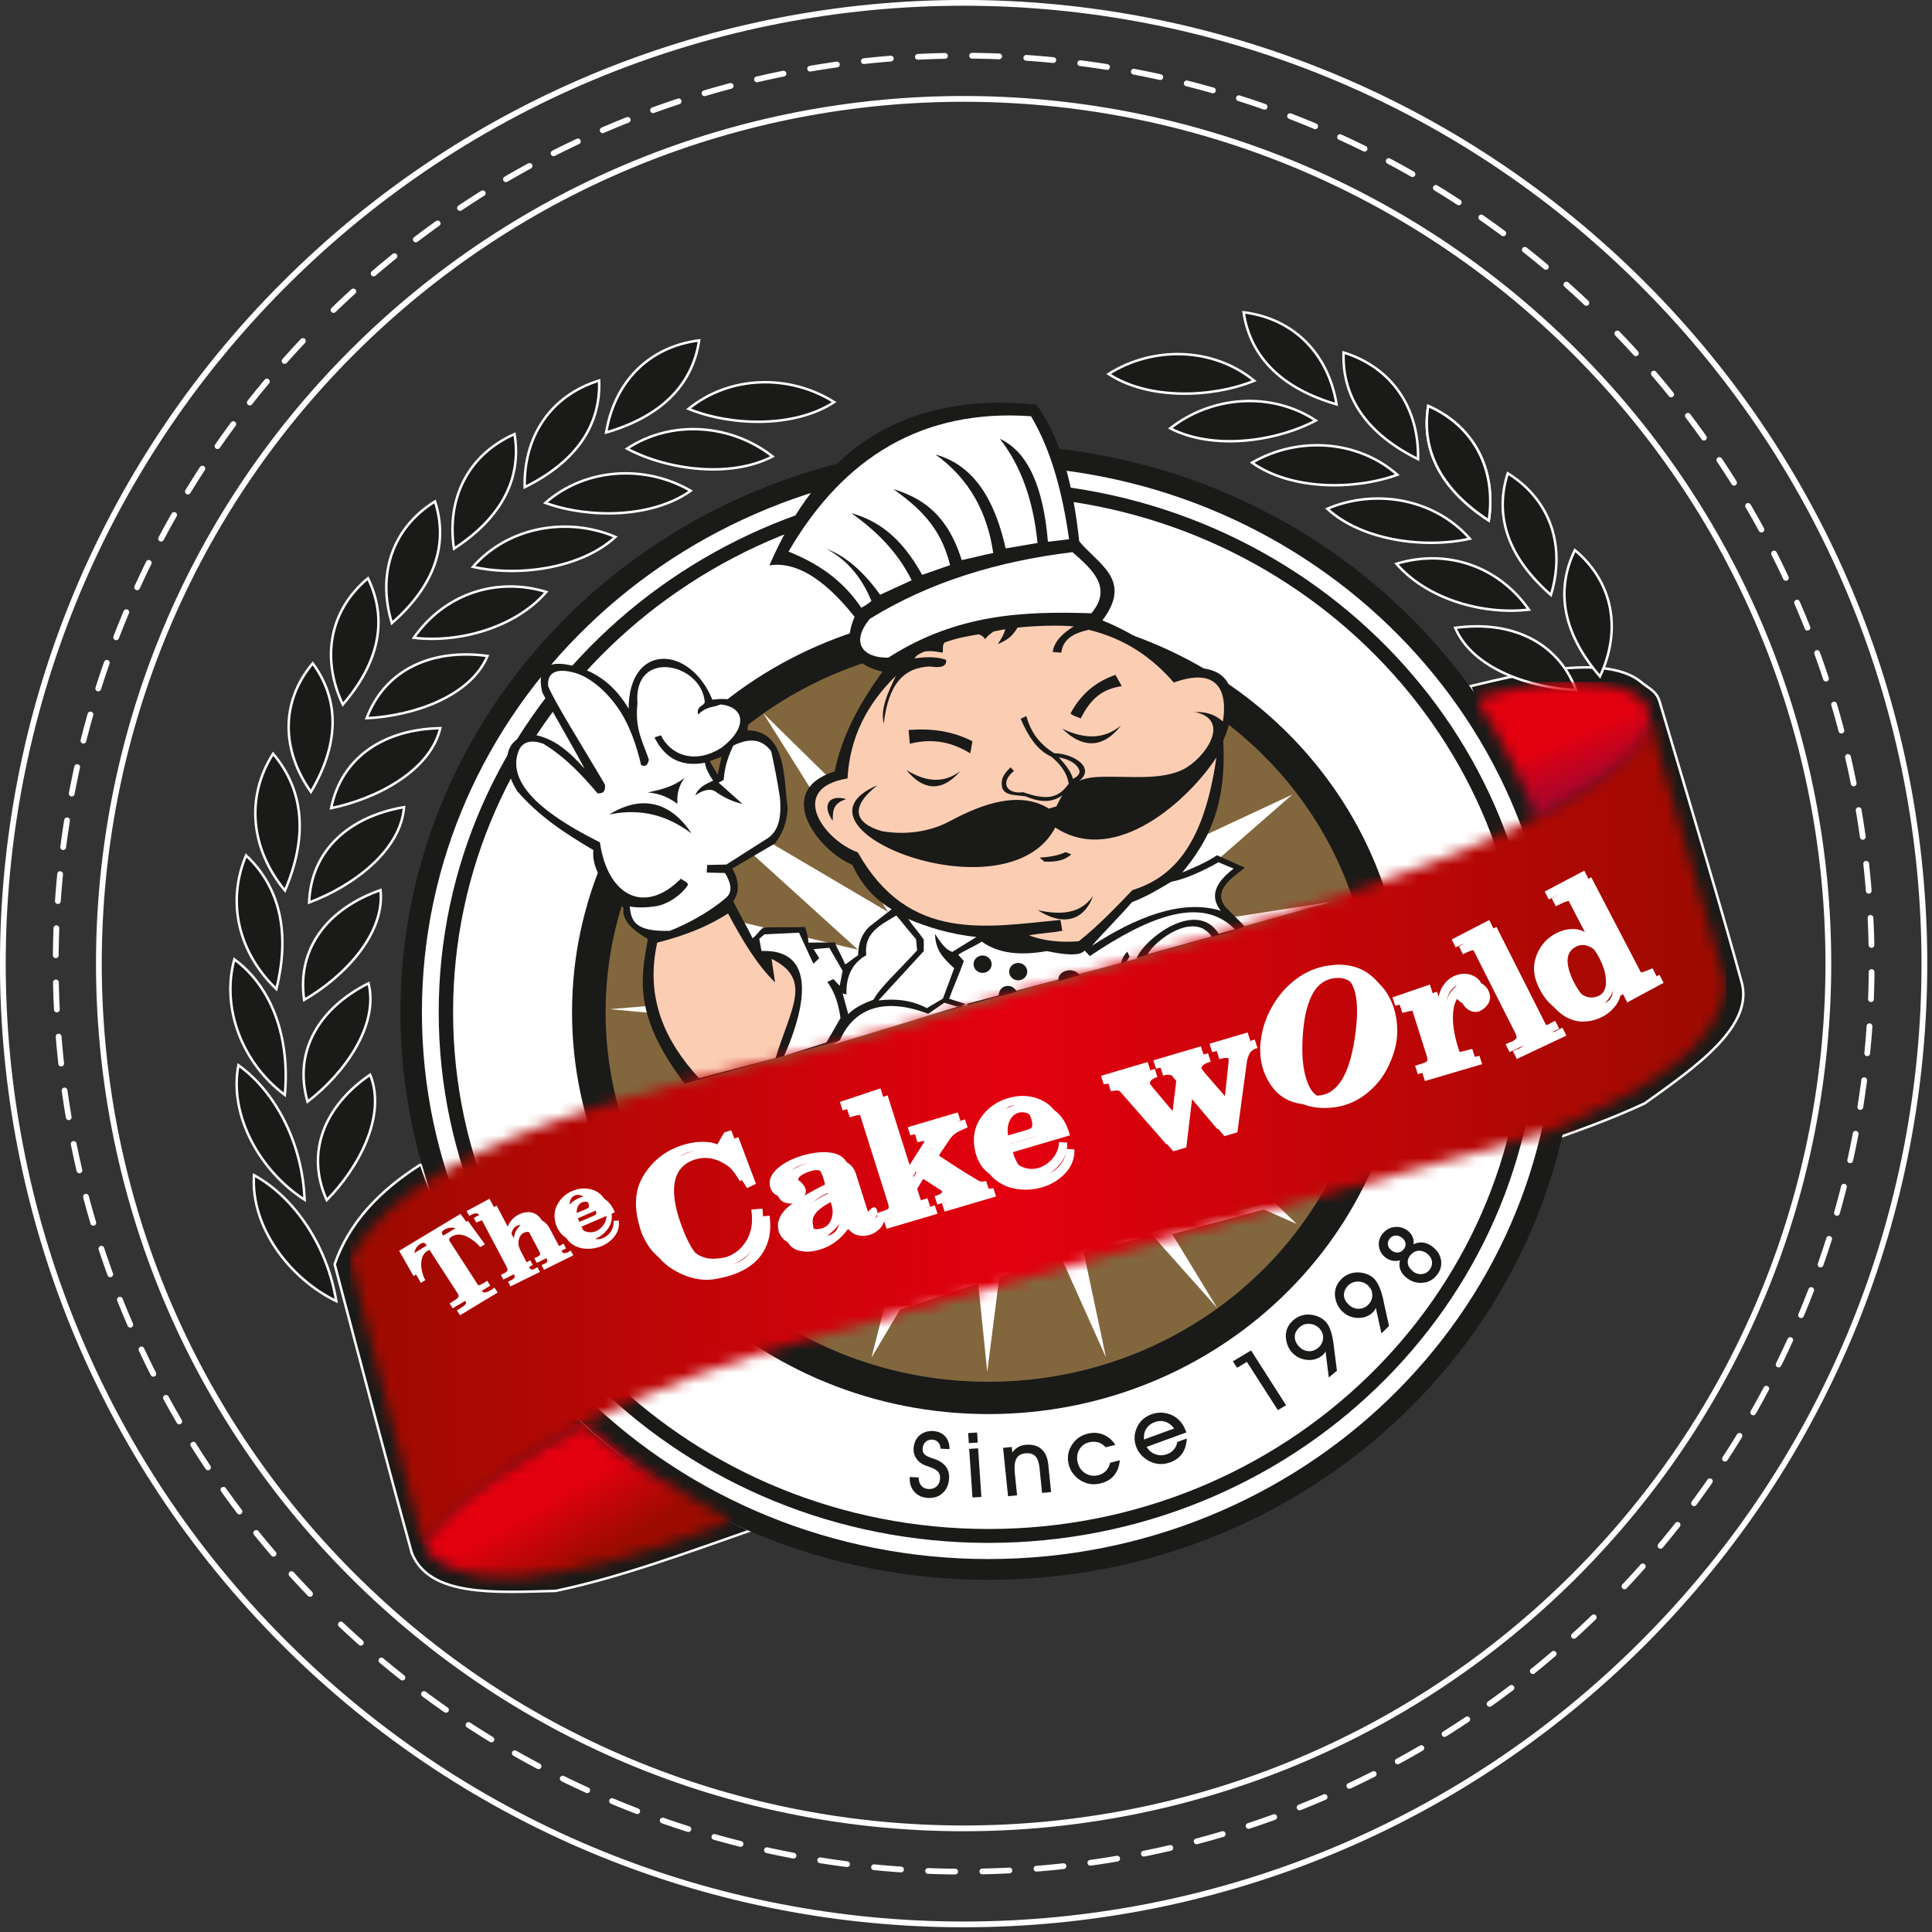 <svg width="171" height="171" viewBox="0 0 171 171" fill="none" xmlns="http://www.w3.org/2000/svg">
<rect x="0" y="0" width="171" height="171" fill="#333333" stroke="none"/>
<g clip-path="url(#clip0_66_443)">
<path d="M145.419 145.42C178.629 112.21 178.629 58.37 145.419 25.16C112.209 -8.05 58.37 -8.05 25.16 25.16C-8.051 58.37 -8.051 112.21 25.16 145.42C58.37 178.63 112.209 178.63 145.419 145.42Z" stroke="white" stroke-width="0.51"/>
<path d="M143.781 140.41C173.221 109.2 172.951 60.19 142.961 29.32" stroke="white" stroke-width="0.51" stroke-linecap="round" stroke-linejoin="round" stroke-dasharray="2.4 2.4"/>
<path d="M140.41 26.81C109.2 -2.64 60.19 -2.36 29.32 27.63" stroke="white" stroke-width="0.51" stroke-linecap="round" stroke-linejoin="round" stroke-dasharray="2.4 2.4"/>
<path d="M26.81 30.18C-2.63 61.39 -2.36 110.4 27.63 141.27" stroke="white" stroke-width="0.51" stroke-linecap="round" stroke-linejoin="round" stroke-dasharray="2.4 2.4"/>
<path d="M30.17 143.78C61.38 173.22 110.39 172.95 141.26 142.96" stroke="white" stroke-width="0.51" stroke-linecap="round" stroke-linejoin="round" stroke-dasharray="2.4 2.4"/>
<path fill-rule="evenodd" clip-rule="evenodd" d="M37.261 103.05C33.571 105.38 30.871 108.25 29.621 111.9C32.231 121.81 34.651 130.97 36.451 137.47C38.031 141.34 43.731 140.95 49.181 140.81C54.951 139.6 60.681 137.46 66.451 135.45C50.611 128.33 41.921 117.11 37.261 103.04" fill="#1A1A18"/>
<path d="M37.261 103.05C33.571 105.38 30.871 108.25 29.621 111.9C32.231 121.81 34.651 130.97 36.451 137.47C38.031 141.34 43.731 140.95 49.181 140.81C54.951 139.6 60.681 137.46 66.451 135.45C50.611 128.33 41.921 117.11 37.261 103.04" stroke="white" stroke-width="0.22" stroke-miterlimit="2.61"/>
<path fill-rule="evenodd" clip-rule="evenodd" d="M130.121 60.74C135.181 59.51 142.461 57.82 145.401 60.49C146.251 61.11 146.651 61.3 146.901 62.13C149.731 71.66 152.461 80.75 154.121 86.82C155.351 90.82 149.981 94.51 145.571 97.66C142.541 99.07 139.331 100.23 136.051 101.32C137.021 97.55 137.541 93.61 137.541 89.55C137.541 82.05 135.781 74.95 132.641 68.61C131.971 65.98 131.121 63.36 130.121 60.74Z" fill="#1A1A18"/>
<path d="M130.121 60.74C135.181 59.51 142.461 57.82 145.401 60.49C146.251 61.11 146.651 61.3 146.901 62.13C149.731 71.66 152.461 80.75 154.121 86.82C155.351 90.82 149.981 94.51 145.571 97.66C142.541 99.07 139.331 100.23 136.051 101.32C137.021 97.55 137.541 93.61 137.541 89.55C137.541 82.05 135.781 74.95 132.641 68.61C131.971 65.98 131.121 63.36 130.121 60.74Z" stroke="white" stroke-width="0.22" stroke-miterlimit="2.61"/>
<path fill-rule="evenodd" clip-rule="evenodd" d="M87.481 39.37C116.221 39.37 139.521 61.86 139.521 89.6C139.521 117.34 116.221 139.83 87.481 139.83C58.741 139.83 35.441 117.34 35.441 89.6C35.441 61.86 58.741 39.37 87.481 39.37Z" fill="#1A1A18"/>
<path fill-rule="evenodd" clip-rule="evenodd" d="M87.482 41.21C115.172 41.21 137.622 62.88 137.622 89.6C137.622 116.32 115.172 137.99 87.482 137.99C59.792 137.99 37.342 116.32 37.342 89.6C37.342 62.88 59.792 41.21 87.482 41.21Z" fill="white"/>
<path fill-rule="evenodd" clip-rule="evenodd" d="M87.48 42.64C114.35 42.64 136.13 63.67 136.13 89.6C136.13 115.53 114.34 136.56 87.48 136.56C60.62 136.56 38.83 115.53 38.83 89.6C38.83 63.67 60.62 42.64 87.48 42.64Z" fill="#1A1A18"/>
<path fill-rule="evenodd" clip-rule="evenodd" d="M87.482 43.86C113.652 43.86 134.862 64.34 134.862 89.59C134.862 114.84 113.642 135.33 87.482 135.33C61.322 135.33 40.102 114.85 40.102 89.59C40.102 64.33 61.322 43.86 87.482 43.86Z" fill="white"/>
<path fill-rule="evenodd" clip-rule="evenodd" d="M87.481 54.04C107.831 54.04 124.331 69.97 124.331 89.6C124.331 109.23 107.831 125.16 87.481 125.16C67.131 125.16 50.631 109.23 50.631 89.6C50.631 69.97 67.131 54.04 87.481 54.04Z" fill="#1A1A18"/>
<path fill-rule="evenodd" clip-rule="evenodd" d="M87.482 56.9C106.192 56.9 121.362 71.54 121.362 89.6C121.362 107.66 106.192 122.3 87.482 122.3C68.772 122.3 53.602 107.66 53.602 89.6C53.602 71.54 68.772 56.9 87.482 56.9Z" fill="#82673E"/>
<path fill-rule="evenodd" clip-rule="evenodd" d="M75.941 84.06L60.501 70.06L78.6 80.72L67.55 63.12L82.591 77.89L101.75 76.22L114.39 70.32L100.42 82.52L117.85 79.82L63.16 95.1L63.7 90.22L53.98 89.32L66.221 88.3L55.31 79.18L75.941 84.06Z" fill="white"/>
<path fill-rule="evenodd" clip-rule="evenodd" d="M78.471 114.88L77.141 120.15L79.661 115.91L86.581 113.6L87.381 121.43L88.441 113.08L93.631 110.64L97.891 120.15L95.901 110.77L102.021 109.36L107.741 115.78L103.751 109.23L111.861 107.05L114.771 108.33L112.731 106.37L78.471 114.88Z" fill="white"/>
<path fill-rule="evenodd" clip-rule="evenodd" d="M62.82 67.38L63.52 68.56L63.86 66.99L62.82 67.37V67.38ZM75.62 54.57C72.77 50.98 70.24 49.69 68.1 50.04C72.3 40.35 79.42 34.58 91.74 35.81C93.97 38.9 95.01 43.14 95.52 47.9C97.12 49.91 100.33 51.28 97.57 54.91C100.27 56.01 102.51 57.51 104.27 59.27C109.59 58.32 109.76 62.05 108.27 65.57C108.59 71.6 106.77 74.63 104.64 77.23C105.64 76.8 106.74 76.36 107.71 75.7C108.57 76.06 109.33 76.44 110.19 76.8C108.84 77.83 107.46 78.82 108.39 80.19C108.96 80.81 109.6 81.38 110.16 82C109.84 82.1 109.54 82.29 109.22 82.39C93.01 86.9 76.81 91.4 60.6 95.91C55.96 89.79 56.75 86.5 57.34 83.11C55.75 82.2 55.03 81.3 55.19 80.39C54.05 78.76 52.32 77.34 52.52 75.24C50.08 73.8 47.7 72.26 45.78 70.02C44.48 67.98 44.35 65.25 47.11 65.01C49.08 65.29 50.51 66.66 51.75 68.05C50.56 65.79 49.19 63.56 48 61.29C47.61 59.63 47.95 58.56 49.93 58.78C52.15 59.11 54.14 60.2 55.64 62.72C55.66 56.86 61.08 57.09 63.05 61.93C65.71 61.56 66.39 62.78 66.16 64.64C69.69 64.68 69.35 69.11 69.71 71.43C69.69 72.81 69.24 73.77 68.6 74.65C67.34 75.39 66.08 76.13 64.82 76.87C65.3 77.71 65.58 78.78 64.9 79.77C65.44 80.89 66.06 81.92 66.61 83.04C66.98 82.78 67.2 82.36 67.57 82.1C68.83 82.03 69.97 82.11 71.23 82.04C71.39 82.41 71.53 82.93 71.56 83.43C72.45 83.41 73.01 83.43 73.9 83.42C74.1 83.99 74.6 84.79 74.8 85.36C75.17 85.15 75.58 84.77 75.95 84.55C75.96 83.59 76.21 82.7 76.99 81.98C77.63 81.48 78.27 80.98 78.92 80.48C77.19 79.44 76.15 78.07 75.44 76.55C72.2 75.15 68.49 69.94 73.88 68.28C74.48 65.25 75.98 62.38 78.11 59.45C75.03 58.72 74.73 56.72 75.63 54.61L75.62 54.57Z" fill="#1A1A18"/>
<path fill-rule="evenodd" clip-rule="evenodd" d="M76.251 53.78C76.581 53.6 76.861 53.43 77.131 53.19C76.351 51.3 75.081 49.57 73.111 48.57C74.901 49.22 76.481 50.66 77.901 52.64C78.831 52.21 79.761 51.79 80.691 51.36C79.401 48.76 77.491 46.95 75.361 45.42C77.521 46.04 79.641 47.31 81.621 50.88L84.091 50.02C83.231 46.47 81.151 44.82 79.081 43.29C81.391 44.03 83.771 45.28 85.121 49.57C86.111 49.38 86.921 49.13 87.911 48.95C87.391 45.35 85.801 42.38 82.791 40.22C85.541 41 87.811 43.21 89.011 48.54C89.951 48.38 90.891 48.22 91.831 48.06C91.481 44.51 90.471 41.37 88.501 38.84C91.001 39.99 92.351 43.15 92.751 47.95C93.381 47.87 93.991 47.81 94.621 47.73C94.061 43.7 93.051 39.84 91.251 36.84C81.681 36.17 74.671 40.44 69.791 48.82C72.251 49.81 74.511 51.23 76.231 53.79" fill="white"/>
<path fill-rule="evenodd" clip-rule="evenodd" d="M78.62 58.21C84.7 54.31 90.66 54.09 96.6 54.28C98.47 52.04 96.75 50.45 94.92 48.87C88.37 49.67 82.32 51.48 76.99 54.77C75.23 56.9 76.39 58.25 78.62 58.21Z" fill="white"/>
<path fill-rule="evenodd" clip-rule="evenodd" d="M75.012 68.92C75.212 65.21 76.792 62.26 79.292 59.82C78.622 61.25 77.892 62.69 78.222 64.05C78.622 60.54 80.002 59.08 82.302 58.99C83.282 59.14 83.822 58.99 83.732 58.4C83.102 58.17 82.142 58.08 80.942 58.28C81.132 57.97 81.412 57.84 81.842 57.66C82.492 57.58 82.962 57.69 83.432 57.77C83.502 57.49 83.362 57.18 83.602 56.87C84.712 56.45 85.782 56.29 86.632 56.14C86.882 56.24 87.092 56.37 87.192 56.58C87.392 56.28 87.672 56.08 87.952 55.89C88.292 55.82 88.632 55.76 88.972 55.69C88.842 56.22 88.562 56.61 88.312 57.02C89.002 56.69 89.502 56.49 90.062 55.55C91.472 55.4 93.462 55.31 95.042 55.44C94.132 56 93.312 56.72 93.172 57.71C93.532 57.74 93.572 57.73 93.932 57.77C94.102 56.42 95.242 56.01 96.352 55.74C99.712 56.56 102.032 58.28 103.892 60.41C107.812 59 108.662 61.18 108.242 63.85C107.392 63.16 106.772 63.02 105.722 63.01C109.152 63.72 106.532 67.24 104.662 68.13C103.002 68.92 100.732 68.77 99.252 68.76C96.522 68.74 94.802 68.52 93.502 71.37C93.282 71.44 93.062 71.5 92.842 71.57C90.282 69.98 87.002 71.1 84.092 72.67C82.292 73.64 80.142 73.92 78.072 73.57C75.792 72.91 75.042 71.57 77.662 69.5C68.752 73.28 89.152 81.39 93.402 73.24C98.782 76.79 105.312 70.66 107.662 67.04C106.492 75.31 103.442 77.76 100.222 78.79C98.722 80.35 97.232 81.92 95.482 83.31C93.972 83.43 92.452 83.31 91.072 82.79C92.072 82.59 93.032 82.58 94.032 82.38C93.942 82.02 93.942 81.78 93.852 81.42C87.252 82.06 80.422 83.43 75.922 75.44C72.822 74.31 69.712 69.78 75.002 68.9" fill="#FBCEB4"/>
<path fill-rule="evenodd" clip-rule="evenodd" d="M91.861 80.56C93.841 81.86 95.851 81.73 96.751 79.29C95.641 80.9 93.871 81 91.861 80.56Z" fill="#1A1A18"/>
<path fill-rule="evenodd" clip-rule="evenodd" d="M80.231 68.16C81.591 69.84 83.251 70.26 84.99 68.26C83.611 69.28 82.091 69.3 80.231 68.16Z" fill="#1A1A18"/>
<path fill-rule="evenodd" clip-rule="evenodd" d="M94.022 64.5C95.671 66.12 97.522 66.41 99.231 64.2C97.822 65.37 96.162 65.51 94.022 64.5Z" fill="#1A1A18"/>
<path fill-rule="evenodd" clip-rule="evenodd" d="M92.022 75.91C92.162 76.06 92.291 76.11 92.421 76.26C93.431 76.31 94.231 76.16 94.822 75.62C94.651 75.55 94.481 75.49 94.311 75.42C93.602 75.76 92.811 75.85 92.022 75.91Z" fill="#1A1A18"/>
<path fill-rule="evenodd" clip-rule="evenodd" d="M74.901 70.73C73.351 70.28 72.731 71.29 73.701 72.64C73.751 71.98 73.561 71.14 74.901 70.73Z" fill="#1A1A18"/>
<path fill-rule="evenodd" clip-rule="evenodd" d="M80.53 65.83C80.49 65.42 80.45 65.02 80.42 64.61C82.35 64.46 84.24 64.67 86.07 65.61C86.01 65.97 85.94 66.32 85.88 66.68C84.36 65.75 82.66 65.29 80.53 65.83Z" fill="#1A1A18"/>
<path fill-rule="evenodd" clip-rule="evenodd" d="M99.29 60.74C99.1 60.4 98.92 60.07 98.73 59.73C97.22 60.26 95.78 61.21 94.75 63.15C95 63.4 95.37 63.43 95.65 63.6C96.56 61.79 97.58 60.99 99.29 60.73" fill="#1A1A18"/>
<path fill-rule="evenodd" clip-rule="evenodd" d="M93.721 67.04C94.181 67.56 94.761 68.18 94.971 68.94C95.411 68.71 95.681 68.42 95.481 68.06C95.141 67.39 94.221 67.12 93.731 67.04M90.341 63.61C90.511 63.53 90.681 63.46 90.841 63.38C91.231 64.79 91.961 65.82 93.311 66.67C94.981 66.66 97.391 68.1 95.091 69.41C93.851 70.89 92.661 71.3 90.771 70.48C89.741 70.32 88.371 70.53 88.711 68.93C88.911 68.41 89.191 68.18 89.451 67.91C89.571 68.1 89.621 68.05 89.741 68.24C88.521 69.22 89.031 70.31 90.561 70.12C92.641 70.84 93.671 70.68 94.591 69.36C94.441 68.39 93.841 67.63 93.051 66.97C91.821 66.42 91.001 65.17 90.341 63.63V63.61Z" fill="#1A1A18"/>
<path fill-rule="evenodd" clip-rule="evenodd" d="M58.18 83.43C60.27 82.89 62.36 82.18 64.44 80.85C65.67 83.16 66.96 85.35 68.6 86.95C68.5 86.26 68.39 85.56 68.29 84.87C71.99 86.68 69.95 89.31 68.65 93.65C66.39 94.24 64.13 94.84 61.87 95.43C58.84 92.13 57.09 88.33 58.17 83.43" fill="#FBCEB4"/>
<path fill-rule="evenodd" clip-rule="evenodd" d="M73.151 92.26L74.391 90.11C74.221 88.88 73.881 87.79 73.221 86.91L73.761 86.66L74.321 87.25L74.581 85.93L73.401 83.89L72.011 84.01L72.511 84.81L71.991 85.3L70.721 82.55L67.661 82.7L67.201 83.09C67.271 83.45 67.341 83.81 67.401 84.17C72.921 83.98 70.761 90.43 69.401 93.46L73.131 92.27L73.151 92.26ZM85.811 88.79C90.731 87.48 95.661 86.17 100.581 84.86C101.281 83.06 105.921 79.53 107.871 82.65C108.381 82.5 108.791 82.41 109.301 82.26C106.391 79.26 101.741 81.07 96.461 84.62C96.311 84.46 96.151 84.29 96.001 84.13C95.571 84.65 94.231 84.51 92.641 84.18C90.401 84.58 88.421 84.44 86.891 83.34C86.241 83.77 85.451 84.08 84.811 84.5C84.931 84.65 85.191 84.91 85.311 85.06C84.941 86.12 84.381 87.34 84.011 88.4C84.571 88.58 85.131 88.76 85.691 88.94C85.301 89.04 85.091 88.99 84.701 89.09C84.331 88.98 83.951 88.86 83.581 88.75C83.101 89.08 82.631 89.41 82.151 89.73C78.071 88.17 75.501 89.4 74.351 92.06L73.731 92.46" fill="white"/>
<path d="M89.92 87.69L88.41 88.09" stroke="#1A1A18" stroke-width="0.22" stroke-miterlimit="2.61"/>
<path fill-rule="evenodd" clip-rule="evenodd" d="M101.57 84.46C102.33 83.12 105.69 80.69 107.21 82.85C107.22 82.86 107.23 82.88 107.23 82.9L101.57 84.47V84.46Z" fill="white"/>
<path fill-rule="evenodd" clip-rule="evenodd" d="M96.65 83.71C100.39 81.26 104.55 79.53 108.05 80.61C107.02 79.3 107.62 78.07 109.19 76.88C108.74 76.69 108.29 76.51 107.84 76.32C106.33 77.17 104.91 77.8 103.65 78.05C102.56 78.71 101.46 79.37 100.19 79.85C99.17 81.04 97.67 82.52 96.65 83.71Z" fill="white"/>
<path fill-rule="evenodd" clip-rule="evenodd" d="M77.762 88.55C79.692 88.31 81.082 88.71 82.032 89.23C82.502 88.95 82.972 88.67 83.452 88.39C83.772 87.52 84.142 86.57 84.452 85.7C83.632 84.92 82.782 84.21 82.762 82.66C83.212 83.34 83.652 84.05 84.292 84.25C85.002 83.81 85.712 83.37 86.422 82.93C84.122 82.7 82.022 82.04 80.392 81.34C80.762 81.92 81.392 82.6 81.762 83.17V84.18L77.762 88.54V88.55Z" fill="white"/>
<path fill-rule="evenodd" clip-rule="evenodd" d="M77.32 88.48C76.3 88.85 75.55 89.27 75.08 89.76C74.91 89.15 74.75 88.54 74.58 87.93C74.69 87.96 74.81 87.99 74.92 88.02C74.86 86.3 75.52 85.2 76.68 84.54C76.41 82.54 78.03 81.82 79.33 81.03C79.89 81.68 80.51 82.48 81.07 83.12C81.12 83.39 81.13 83.84 81.18 84.11C79.47 85.98 77.87 87.43 77.32 88.47" fill="white"/>
<path fill-rule="evenodd" clip-rule="evenodd" d="M86.97 84.57C87.41 84.57 87.77 84.91 87.77 85.34C87.77 85.77 87.41 86.11 86.97 86.11C86.53 86.11 86.17 85.77 86.17 85.34C86.17 84.91 86.53 84.57 86.97 84.57Z" fill="#1A1A18"/>
<path fill-rule="evenodd" clip-rule="evenodd" d="M90.12 85.23C90.56 85.23 90.92 85.57 90.92 86C90.92 86.43 90.56 86.77 90.12 86.77C89.68 86.77 89.32 86.43 89.32 86C89.32 85.57 89.68 85.23 90.12 85.23Z" fill="#1A1A18"/>
<path fill-rule="evenodd" clip-rule="evenodd" d="M88.42 88.17C88.42 88.17 88.41 88.08 88.41 88.03C88.41 87.6 88.77 87.26 89.21 87.26C89.54 87.26 89.83 87.46 89.95 87.75L88.43 88.18L88.42 88.17Z" fill="#1A1A18"/>
<path fill-rule="evenodd" clip-rule="evenodd" d="M93.71 86.84C93.71 86.84 93.69 86.74 93.68 86.7C93.66 86.28 94.08 85.91 94.62 85.88C95.03 85.86 95.4 86.04 95.56 86.32L93.71 86.84Z" fill="#1A1A18"/>
<path fill-rule="evenodd" clip-rule="evenodd" d="M99.781 84.24C99.871 84.39 99.891 84.51 99.981 84.66C99.891 84.8 99.811 84.94 99.731 85.08C99.541 85.15 99.421 85.24 99.221 85.3C99.291 84.92 99.441 84.56 99.781 84.24Z" fill="#1A1A18"/>
<path fill-rule="evenodd" clip-rule="evenodd" d="M55.741 80.24C55.861 81.54 56.231 82.47 59.271 82.39C60.881 81.77 62.801 80.7 64.171 79.54C64.891 79 64.731 78.2 64.171 77.27C63.631 77.26 63.091 77.25 62.551 77.23C62.561 77.01 62.581 76.79 62.591 76.56C63.161 76.55 63.731 76.53 64.291 76.52C65.521 75.74 66.751 74.96 67.981 74.17C68.741 73.64 69.221 72.64 69.031 70.61C68.821 69.16 68.541 67.82 68.261 66.5C67.371 65.3 66.201 65.36 64.901 65.99C64.511 66.83 64.151 67.72 64.051 69.04C63.901 69.12 63.751 69.2 63.601 69.27C64.301 69.9 65.001 70.52 65.711 71.15C64.731 70.93 64.031 70.55 63.321 70.06C62.781 69.69 61.981 70.06 61.541 70.41C61.791 69.69 62.511 69.37 63.121 69.09C62.791 68.61 62.471 68.06 62.391 67.51C60.471 67.87 58.931 67.27 57.931 65.28C58.161 65.16 58.271 65.19 58.491 65.07C59.341 66.84 61.531 67.7 63.921 66.14C66.271 64.3 65.861 62.55 63.761 62.35C63.101 62.65 62.611 62.47 61.771 63.25C61.661 62.44 62.221 62.56 62.381 62.16C62.121 58.67 56.021 57.35 56.421 62.27C56.161 64.56 56.941 65.74 57.431 67.24C57.331 67.75 57.101 67.9 56.741 67.71C56.381 66.08 55.721 64.22 54.891 62.95C53.641 61.03 52.051 59.86 50.841 59.54C49.431 59.16 48.421 59.38 48.511 60.72C49.111 62.2 51.781 66.42 53.541 69.44C53.621 70.15 53.291 70.23 52.891 70.22C51.521 68.61 50.081 67.05 48.111 65.84C46.891 65.38 46.151 65.74 45.871 66.54C44.571 70.16 50.531 73.24 53.101 74.56C53.741 79.17 56.961 81.09 60.271 77.77C60.471 77.95 60.941 78.1 60.881 78.32C60.841 78.46 60.061 79.53 58.631 80.06C57.761 80.38 56.161 80.35 55.741 80.23" fill="white"/>
<path fill-rule="evenodd" clip-rule="evenodd" d="M57.37 70.14C58.5 70.24 59.28 70.65 59.96 71.15C59.88 70.13 60.17 69.43 60.59 68.85C59.55 69.66 58.46 69.89 57.38 70.13M53.92 72.09C56.92 71.47 59.22 72.29 61.21 73.77C59.35 70.96 56.81 70.31 53.92 72.09Z" fill="#1A1A18"/>
<mask id="mask0_66_443" style="mask-type:luminance" maskUnits="userSpaceOnUse" x="30" y="63" width="123" height="74">
<path d="M78.4 91.25C66.62 94.73 37.17 99.21 30.99 111.42C33.15 120.19 35.23 127.89 37.4 136.66C44.12 128.68 56.63 122.58 72.67 118.24C94.07 112.19 115.57 106.27 136.97 100.22C145.79 96.55 152.38 92.6 152.77 87.1C150.77 80.2 148.78 73.29 146.79 66.38C146.62 65.79 146.39 64.26 146.22 63.68C141.69 74.3 109.75 81.97 78.39 91.24L78.4 91.25Z" fill="white"/>
</mask>
<g mask="url(#mask0_66_443)">
<path d="M152.78 63.69H30.99V136.67H152.78V63.69Z" fill="url(#paint0_linear_66_443)"/>
</g>
<mask id="mask1_66_443" style="mask-type:luminance" maskUnits="userSpaceOnUse" x="37" y="126" width="28" height="14">
<path d="M37.361 136.78C40.261 140.77 48.331 141.02 64.771 134.63C60.131 132.03 55.431 129.41 51.721 126.05C46.221 128.98 40.761 132.2 37.361 136.78Z" fill="white"/>
</mask>
<g mask="url(#mask1_66_443)">
<path d="M64.771 126.05H37.361V141.02H64.771V126.05Z" fill="url(#paint1_linear_66_443)"/>
</g>
<path fill-rule="evenodd" clip-rule="evenodd" d="M60.941 36.19C64.711 37.72 70.321 37.89 73.831 35.59C69.901 33.11 64.601 33.2 60.941 36.19Z" fill="#1A1A18"/>
<path d="M60.941 36.19C64.711 37.72 70.321 37.89 73.831 35.59C69.901 33.11 64.601 33.2 60.941 36.19Z" stroke="white" stroke-width="0.22" stroke-miterlimit="2.61"/>
<path fill-rule="evenodd" clip-rule="evenodd" d="M53.65 38.28C54.38 33.84 57.4 30.69 61.88 30.13C61.27 34.19 58.39 36.9 53.65 38.28Z" fill="#1A1A18"/>
<path d="M53.65 38.28C54.38 33.84 57.4 30.69 61.88 30.13C61.27 34.19 58.39 36.9 53.65 38.28Z" stroke="white" stroke-width="0.22" stroke-miterlimit="2.61"/>
<path fill-rule="evenodd" clip-rule="evenodd" d="M46.441 43.12C46.34 38.63 48.73 35.01 53.031 33.68C53.181 37.78 50.85 40.94 46.441 43.12Z" fill="#1A1A18"/>
<path d="M46.441 43.12C46.34 38.63 48.73 35.01 53.031 33.68C53.181 37.78 50.85 40.94 46.441 43.12Z" stroke="white" stroke-width="0.22" stroke-miterlimit="2.61"/>
<path fill-rule="evenodd" clip-rule="evenodd" d="M55.5 39.71C59.09 41.61 64.65 42.34 68.38 40.4C64.74 37.54 59.46 37.1 55.5 39.71Z" fill="#1A1A18"/>
<path d="M55.5 39.71C59.09 41.61 64.65 42.34 68.38 40.4C64.74 37.54 59.46 37.1 55.5 39.71Z" stroke="white" stroke-width="0.22" stroke-miterlimit="2.61"/>
<path fill-rule="evenodd" clip-rule="evenodd" d="M48.272 44.51C52.102 45.9 57.712 45.87 61.132 43.44C57.111 41.1 51.822 41.39 48.272 44.51Z" fill="#1A1A18"/>
<path d="M48.272 44.51C52.102 45.9 57.712 45.87 61.132 43.44C57.111 41.1 51.822 41.39 48.272 44.51Z" stroke="white" stroke-width="0.22" stroke-miterlimit="2.61"/>
<path fill-rule="evenodd" clip-rule="evenodd" d="M41.861 50.17C45.841 51.07 51.411 50.34 54.471 47.52C50.171 45.7 44.961 46.64 41.861 50.17Z" fill="#1A1A18"/>
<path d="M41.861 50.17C45.841 51.07 51.411 50.34 54.471 47.52C50.171 45.7 44.961 46.64 41.861 50.17Z" stroke="white" stroke-width="0.22" stroke-miterlimit="2.61"/>
<path fill-rule="evenodd" clip-rule="evenodd" d="M36.631 56.45C40.691 56.93 45.631 55.53 48.351 52.39C43.871 51.03 39.311 52.61 36.631 56.45Z" fill="#1A1A18"/>
<path d="M36.631 56.45C40.691 56.93 45.631 55.53 48.351 52.39C43.871 51.03 39.311 52.61 36.631 56.45Z" stroke="white" stroke-width="0.22" stroke-miterlimit="2.61"/>
<path fill-rule="evenodd" clip-rule="evenodd" d="M32.451 63.57C36.531 63.37 41.611 61.68 43.151 58.06C38.271 57.39 34.091 59.23 32.451 63.57Z" fill="#1A1A18"/>
<path d="M32.451 63.57C36.531 63.37 41.611 61.68 43.151 58.06C38.271 57.39 34.091 59.23 32.451 63.57Z" stroke="white" stroke-width="0.22" stroke-miterlimit="2.61"/>
<path fill-rule="evenodd" clip-rule="evenodd" d="M29.311 71.53C33.31 70.7 38.05 68.26 38.971 64.45C34.041 64.54 30.221 66.99 29.311 71.53Z" fill="#1A1A18"/>
<path d="M29.311 71.53C33.31 70.7 38.05 68.26 38.971 64.45C34.041 64.54 30.221 66.99 29.311 71.53Z" stroke="white" stroke-width="0.22" stroke-miterlimit="2.61"/>
<path fill-rule="evenodd" clip-rule="evenodd" d="M27.361 79.88C31.171 78.46 35.461 75.33 35.761 71.44C30.901 72.27 27.521 75.27 27.361 79.88Z" fill="#1A1A18"/>
<path d="M27.361 79.88C31.171 78.46 35.461 75.33 35.761 71.44C30.901 72.27 27.521 75.27 27.361 79.88Z" stroke="white" stroke-width="0.22" stroke-miterlimit="2.61"/>
<path fill-rule="evenodd" clip-rule="evenodd" d="M26.921 88.5C30.431 86.47 34.091 82.67 33.681 78.78C29.041 80.41 26.251 83.92 26.921 88.5Z" fill="#1A1A18"/>
<path d="M26.921 88.5C30.431 86.47 34.091 82.67 33.681 78.78C29.041 80.41 26.251 83.92 26.921 88.5Z" stroke="white" stroke-width="0.22" stroke-miterlimit="2.61"/>
<path fill-rule="evenodd" clip-rule="evenodd" d="M27.221 97.51C30.422 95.05 33.541 90.83 32.621 87.03C28.241 89.22 25.942 93.06 27.221 97.51Z" fill="#1A1A18"/>
<path d="M27.221 97.51C30.422 95.05 33.541 90.83 32.621 87.03C28.241 89.22 25.942 93.06 27.221 97.51Z" stroke="white" stroke-width="0.22" stroke-miterlimit="2.61"/>
<path fill-rule="evenodd" clip-rule="evenodd" d="M28.921 106.22C31.741 103.36 34.231 98.76 32.761 95.12C28.741 97.87 27.011 101.98 28.921 106.22Z" fill="#1A1A18"/>
<path d="M28.921 106.22C31.741 103.36 34.231 98.76 32.761 95.12C28.741 97.87 27.011 101.98 28.921 106.22Z" stroke="white" stroke-width="0.22" stroke-miterlimit="2.61"/>
<path fill-rule="evenodd" clip-rule="evenodd" d="M40.182 48.56C39.512 44.11 41.432 40.24 45.542 38.42C46.202 42.47 44.282 45.89 40.182 48.56Z" fill="#1A1A18"/>
<path fill-rule="evenodd" clip-rule="evenodd" d="M40.182 48.56C39.512 44.11 41.432 40.24 45.542 38.42C46.202 42.47 44.282 45.89 40.182 48.56Z" fill="#1A1A18"/>
<path d="M40.182 48.56C39.512 44.11 41.432 40.24 45.542 38.42C46.202 42.47 44.282 45.89 40.182 48.56Z" stroke="white" stroke-width="0.22" stroke-miterlimit="2.61"/>
<path fill-rule="evenodd" clip-rule="evenodd" d="M34.682 55.15C33.372 50.84 34.702 46.74 38.502 44.38C39.752 48.3 38.352 51.94 34.682 55.15Z" fill="#1A1A18"/>
<path d="M34.682 55.15C33.372 50.84 34.702 46.74 38.502 44.38C39.752 48.3 38.352 51.94 34.682 55.15Z" stroke="white" stroke-width="0.22" stroke-miterlimit="2.61"/>
<path fill-rule="evenodd" clip-rule="evenodd" d="M30.34 62.36C28.42 58.27 29.15 54.03 32.57 51.18C34.37 54.9 33.51 58.69 30.34 62.36Z" fill="#1A1A18"/>
<path d="M30.34 62.36C28.42 58.27 29.15 54.03 32.57 51.18C34.37 54.9 33.51 58.69 30.34 62.36Z" stroke="white" stroke-width="0.22" stroke-miterlimit="2.61"/>
<path fill-rule="evenodd" clip-rule="evenodd" d="M27.52 70.09C24.89 66.38 24.84 62.09 27.68 58.71C30.13 62.06 29.97 65.94 27.52 70.09Z" fill="#1A1A18"/>
<path d="M27.52 70.09C24.89 66.38 24.84 62.09 27.68 58.71C30.13 62.06 29.97 65.94 27.52 70.09Z" stroke="white" stroke-width="0.22" stroke-miterlimit="2.61"/>
<path fill-rule="evenodd" clip-rule="evenodd" d="M25.221 78.82C22.211 75.17 21.701 70.61 24.171 66.71C26.961 70.01 27.221 74.15 25.221 78.82Z" fill="#1A1A18"/>
<path d="M25.221 78.82C22.211 75.17 21.701 70.61 24.171 66.71C26.961 70.01 27.221 74.15 25.221 78.82Z" stroke="white" stroke-width="0.22" stroke-miterlimit="2.61"/>
<path fill-rule="evenodd" clip-rule="evenodd" d="M24.46 87.54C21.14 84.34 20.02 79.91 21.78 75.71C24.84 78.59 25.67 82.65 24.46 87.54Z" fill="#1A1A18"/>
<path d="M24.46 87.54C21.14 84.34 20.02 79.91 21.78 75.71C24.84 78.59 25.67 82.65 24.46 87.54Z" stroke="white" stroke-width="0.22" stroke-miterlimit="2.61"/>
<path fill-rule="evenodd" clip-rule="evenodd" d="M25.211 96.91C21.501 94.15 19.551 89.29 20.741 84.91C24.111 87.39 25.671 91.91 25.211 96.91Z" fill="#1A1A18"/>
<path fill-rule="evenodd" clip-rule="evenodd" d="M25.211 96.91C21.501 94.15 19.551 89.29 20.741 84.91C24.111 87.39 25.671 91.91 25.211 96.91Z" fill="#1A1A18"/>
<path d="M25.211 96.91C21.501 94.15 19.551 89.29 20.741 84.91C24.111 87.39 25.671 91.91 25.211 96.91Z" stroke="white" stroke-width="0.22" stroke-miterlimit="2.61"/>
<path fill-rule="evenodd" clip-rule="evenodd" d="M26.961 106.19C23.051 103.69 20.241 98.74 21.101 94.28C24.501 96.72 26.781 101.36 26.961 106.19Z" fill="#1A1A18"/>
<path d="M26.961 106.19C23.051 103.69 20.241 98.74 21.101 94.28C24.501 96.72 26.781 101.36 26.961 106.19Z" stroke="white" stroke-width="0.22" stroke-miterlimit="2.61"/>
<path fill-rule="evenodd" clip-rule="evenodd" d="M29.761 115.16C25.571 113.13 22.171 108.53 22.481 104.01C26.161 106.04 28.991 110.39 29.761 115.16Z" fill="#1A1A18"/>
<path d="M29.761 115.16C25.571 113.13 22.171 108.53 22.481 104.01C26.161 106.04 28.991 110.39 29.761 115.16Z" stroke="white" stroke-width="0.22" stroke-miterlimit="2.61"/>
<path fill-rule="evenodd" clip-rule="evenodd" d="M111.011 33.7C107.241 35.23 101.631 35.4 98.121 33.1C102.051 30.62 107.351 30.71 111.011 33.7Z" fill="#1A1A18"/>
<path d="M111.011 33.7C107.241 35.23 101.631 35.4 98.121 33.1C102.051 30.62 107.351 30.71 111.011 33.7Z" stroke="white" stroke-width="0.22" stroke-miterlimit="2.61"/>
<path fill-rule="evenodd" clip-rule="evenodd" d="M118.3 35.79C117.57 31.35 114.55 28.2 110.07 27.64C110.68 31.7 113.56 34.41 118.3 35.79Z" fill="#1A1A18"/>
<path d="M118.3 35.79C117.57 31.35 114.55 28.2 110.07 27.64C110.68 31.7 113.56 34.41 118.3 35.79Z" stroke="white" stroke-width="0.22" stroke-miterlimit="2.61"/>
<path fill-rule="evenodd" clip-rule="evenodd" d="M125.511 40.64C125.611 36.15 123.221 32.53 118.921 31.2C118.771 35.3 121.111 38.46 125.511 40.64Z" fill="#1A1A18"/>
<path d="M125.511 40.64C125.611 36.15 123.221 32.53 118.921 31.2C118.771 35.3 121.111 38.46 125.511 40.64Z" stroke="white" stroke-width="0.22" stroke-miterlimit="2.61"/>
<path fill-rule="evenodd" clip-rule="evenodd" d="M116.46 37.22C112.87 39.12 107.31 39.85 103.58 37.91C107.22 35.05 112.5 34.61 116.46 37.22Z" fill="#1A1A18"/>
<path d="M116.46 37.22C112.87 39.12 107.31 39.85 103.58 37.91C107.22 35.05 112.5 34.61 116.46 37.22Z" stroke="white" stroke-width="0.22" stroke-miterlimit="2.61"/>
<path fill-rule="evenodd" clip-rule="evenodd" d="M123.68 42.02C119.85 43.41 114.24 43.38 110.82 40.95C114.84 38.62 120.13 38.9 123.68 42.02Z" fill="#1A1A18"/>
<path d="M123.68 42.02C119.85 43.41 114.24 43.38 110.82 40.95C114.84 38.62 120.13 38.9 123.68 42.02Z" stroke="white" stroke-width="0.22" stroke-miterlimit="2.61"/>
<path fill-rule="evenodd" clip-rule="evenodd" d="M130.09 47.68C126.11 48.58 120.54 47.85 117.48 45.03C121.78 43.21 126.99 44.15 130.09 47.68Z" fill="#1A1A18"/>
<path d="M130.09 47.68C126.11 48.58 120.54 47.85 117.48 45.03C121.78 43.21 126.99 44.15 130.09 47.68Z" stroke="white" stroke-width="0.22" stroke-miterlimit="2.61"/>
<path fill-rule="evenodd" clip-rule="evenodd" d="M135.322 53.96C131.262 54.44 126.322 53.04 123.602 49.9C128.082 48.54 132.642 50.12 135.322 53.96Z" fill="#1A1A18"/>
<path d="M135.322 53.96C131.262 54.44 126.322 53.04 123.602 49.9C128.082 48.54 132.642 50.12 135.322 53.96Z" stroke="white" stroke-width="0.22" stroke-miterlimit="2.61"/>
<path fill-rule="evenodd" clip-rule="evenodd" d="M139.501 61.08C135.421 60.88 130.341 59.19 128.801 55.57C133.681 54.9 137.861 56.74 139.501 61.08Z" fill="#1A1A18"/>
<path d="M139.501 61.08C135.421 60.88 130.341 59.19 128.801 55.57C133.681 54.9 137.861 56.74 139.501 61.08Z" stroke="white" stroke-width="0.22" stroke-miterlimit="2.61"/>
<path fill-rule="evenodd" clip-rule="evenodd" d="M131.771 46.07C132.441 41.62 130.521 37.75 126.411 35.93C125.751 39.98 127.671 43.4 131.771 46.07Z" fill="#1A1A18"/>
<path d="M131.771 46.07C132.441 41.62 130.521 37.75 126.411 35.93C125.751 39.98 127.671 43.4 131.771 46.07Z" stroke="white" stroke-width="0.22" stroke-miterlimit="2.61"/>
<path fill-rule="evenodd" clip-rule="evenodd" d="M131.771 46.07C132.441 41.62 130.521 37.75 126.411 35.93C125.751 39.98 127.671 43.4 131.771 46.07Z" fill="#1A1A18"/>
<path d="M131.771 46.07C132.441 41.62 130.521 37.75 126.411 35.93C125.751 39.98 127.671 43.4 131.771 46.07Z" stroke="white" stroke-width="0.22" stroke-miterlimit="2.61"/>
<path fill-rule="evenodd" clip-rule="evenodd" d="M137.271 52.66C138.581 48.35 137.251 44.25 133.451 41.89C132.201 45.81 133.601 49.45 137.271 52.66Z" fill="#1A1A18"/>
<path d="M137.271 52.66C138.581 48.35 137.251 44.25 133.451 41.89C132.201 45.81 133.601 49.45 137.271 52.66Z" stroke="white" stroke-width="0.22" stroke-miterlimit="2.61"/>
<path fill-rule="evenodd" clip-rule="evenodd" d="M141.611 59.87C143.531 55.78 142.801 51.54 139.391 48.69C137.591 52.41 138.451 56.2 141.611 59.87Z" fill="#1A1A18"/>
<path d="M141.611 59.87C143.531 55.78 142.801 51.54 139.391 48.69C137.591 52.41 138.451 56.2 141.611 59.87Z" stroke="white" stroke-width="0.22" stroke-miterlimit="2.61"/>
<path d="M123.912 111.55C123.682 111.61 123.452 111.62 123.232 111.58C123.012 111.53 122.802 111.44 122.612 111.29C122.282 111.03 122.092 110.69 122.042 110.28C122.002 109.87 122.112 109.5 122.392 109.17C122.682 108.83 123.032 108.64 123.462 108.6C123.882 108.56 124.272 108.67 124.612 108.94C124.802 109.09 124.942 109.27 125.022 109.47C125.112 109.67 125.142 109.89 125.112 110.13C125.392 109.99 125.682 109.94 125.972 109.98C126.262 110.02 126.542 110.15 126.812 110.36C127.242 110.7 127.492 111.11 127.552 111.59C127.612 112.07 127.472 112.52 127.122 112.92C126.802 113.3 126.392 113.51 125.882 113.54C125.382 113.58 124.922 113.43 124.512 113.11C124.232 112.89 124.052 112.66 123.952 112.4C123.852 112.14 123.832 111.86 123.912 111.55ZM123.132 110.65C123.322 110.8 123.512 110.87 123.712 110.86C123.912 110.85 124.082 110.76 124.222 110.59C124.372 110.42 124.432 110.24 124.402 110.05C124.382 109.87 124.272 109.7 124.082 109.55C123.902 109.41 123.712 109.34 123.512 109.36C123.312 109.37 123.142 109.46 123.012 109.62C122.872 109.78 122.822 109.96 122.842 110.15C122.862 110.35 122.962 110.51 123.132 110.65ZM125.022 112.51C125.262 112.7 125.532 112.79 125.812 112.77C126.092 112.75 126.322 112.64 126.502 112.42C126.692 112.19 126.772 111.95 126.742 111.67C126.712 111.4 126.572 111.17 126.332 110.97C126.082 110.77 125.822 110.69 125.552 110.7C125.282 110.72 125.052 110.84 124.852 111.07C124.652 111.3 124.572 111.55 124.602 111.8C124.632 112.06 124.772 112.29 125.022 112.48V112.51ZM122.942 117.36L122.272 118.02L121.772 115.75C121.742 115.83 121.702 115.91 121.662 115.97C121.622 116.03 121.572 116.09 121.532 116.13C121.172 116.49 120.722 116.66 120.192 116.65C119.662 116.64 119.202 116.45 118.812 116.08C118.682 115.96 118.572 115.81 118.472 115.65C118.372 115.49 118.292 115.31 118.242 115.12C118.132 114.77 118.122 114.44 118.202 114.1C118.282 113.77 118.462 113.47 118.722 113.21C118.912 113.02 119.132 112.87 119.382 112.77C119.622 112.67 119.882 112.62 120.162 112.62C120.432 112.62 120.702 112.67 120.952 112.76C121.202 112.85 121.422 112.98 121.592 113.15C121.952 113.49 122.242 114.14 122.452 115.11V115.15L122.942 117.36ZM121.122 113.81C120.862 113.56 120.552 113.44 120.212 113.43C119.862 113.43 119.572 113.54 119.332 113.77C119.072 114.03 118.952 114.31 118.952 114.62C118.952 114.93 119.102 115.21 119.372 115.47C119.632 115.72 119.922 115.84 120.252 115.84C120.572 115.84 120.862 115.72 121.102 115.48C121.342 115.24 121.462 114.96 121.462 114.63C121.462 114.3 121.342 114.03 121.102 113.81H121.122ZM118.332 121.32L117.612 121.92L117.322 119.61C117.282 119.69 117.242 119.76 117.192 119.81C117.142 119.87 117.102 119.92 117.042 119.96C116.652 120.28 116.192 120.42 115.662 120.36C115.132 120.3 114.692 120.08 114.332 119.68C114.212 119.55 114.112 119.39 114.032 119.23C113.952 119.06 113.892 118.88 113.852 118.68C113.772 118.32 113.792 117.98 113.902 117.66C114.012 117.34 114.212 117.06 114.502 116.82C114.712 116.64 114.942 116.52 115.192 116.44C115.442 116.36 115.702 116.33 115.982 116.36C116.252 116.39 116.512 116.45 116.752 116.57C116.992 116.68 117.192 116.83 117.362 117.01C117.692 117.38 117.922 118.05 118.042 119.03V119.07L118.332 121.31V121.32ZM116.832 117.63C116.592 117.36 116.302 117.21 115.952 117.18C115.602 117.14 115.302 117.23 115.052 117.45C114.772 117.68 114.622 117.96 114.602 118.26C114.582 118.57 114.692 118.86 114.942 119.14C115.182 119.41 115.462 119.56 115.782 119.59C116.102 119.62 116.402 119.52 116.662 119.3C116.922 119.08 117.072 118.81 117.102 118.49C117.132 118.17 117.042 117.88 116.822 117.64L116.832 117.63ZM113.842 124.37L113.102 124.81L110.362 120.54L109.492 121.06L109.122 120.49L110.732 119.53L113.832 124.38L113.842 124.37ZM101.482 128.07C101.682 128.38 101.942 128.6 102.272 128.72C102.602 128.84 102.942 128.83 103.292 128.71C103.542 128.62 103.742 128.48 103.902 128.29C104.062 128.1 104.162 127.88 104.202 127.63L105.042 127.32C105.022 127.83 104.892 128.27 104.642 128.64C104.392 129 104.032 129.27 103.582 129.43C103.272 129.54 102.972 129.59 102.672 129.58C102.372 129.57 102.082 129.49 101.792 129.36C101.522 129.23 101.282 129.06 101.062 128.84C100.852 128.62 100.692 128.37 100.582 128.1C100.472 127.82 100.412 127.53 100.422 127.25C100.422 126.97 100.482 126.69 100.602 126.41C100.722 126.12 100.892 125.87 101.112 125.66C101.332 125.45 101.592 125.3 101.902 125.18C102.272 125.05 102.642 125 103.022 125.05C103.402 125.1 103.752 125.23 104.072 125.45C104.262 125.59 104.432 125.76 104.582 125.95C104.722 126.15 104.852 126.39 104.962 126.67L105.012 126.78L101.502 128.06L101.482 128.07ZM103.922 126.43C103.702 126.13 103.432 125.93 103.132 125.84C102.832 125.74 102.522 125.75 102.202 125.87C101.872 125.99 101.622 126.19 101.452 126.46C101.282 126.73 101.222 127.05 101.252 127.41L103.912 126.44L103.922 126.43ZM99.112 129.23C99.072 129.78 98.902 130.22 98.622 130.57C98.342 130.92 97.942 131.16 97.432 131.29C97.112 131.37 96.802 131.39 96.512 131.35C96.222 131.31 95.942 131.21 95.672 131.05C95.412 130.9 95.192 130.7 95.002 130.46C94.812 130.22 94.682 129.96 94.602 129.67C94.522 129.38 94.502 129.1 94.532 128.82C94.562 128.54 94.652 128.27 94.802 128.01C94.962 127.73 95.162 127.49 95.402 127.3C95.652 127.11 95.932 126.98 96.242 126.9C96.732 126.77 97.202 126.8 97.632 126.97C98.072 127.14 98.432 127.45 98.722 127.88L97.872 128.1C97.662 127.88 97.442 127.73 97.192 127.66C96.942 127.59 96.672 127.59 96.372 127.66C95.992 127.76 95.702 127.98 95.512 128.33C95.322 128.68 95.282 129.06 95.392 129.47C95.502 129.89 95.732 130.2 96.082 130.41C96.432 130.62 96.802 130.67 97.212 130.57C97.482 130.5 97.712 130.37 97.892 130.18C98.072 129.99 98.192 129.75 98.252 129.47L99.102 129.25L99.112 129.23ZM90.022 132.35L89.222 132.43L88.782 128.15L89.552 128.07L89.602 128.56C89.752 128.35 89.922 128.19 90.112 128.08C90.302 127.97 90.532 127.9 90.782 127.88C91.362 127.83 91.822 127.95 92.172 128.25C92.512 128.55 92.722 129.01 92.782 129.62L93.032 132.06L92.232 132.14L92.002 129.87C91.952 129.42 91.832 129.09 91.632 128.88C91.432 128.68 91.152 128.6 90.782 128.63C90.382 128.67 90.112 128.82 89.962 129.1C89.812 129.38 89.762 129.81 89.822 130.41L90.022 132.35ZM86.072 132.53L85.782 128.24L86.572 128.19L86.862 132.49L86.072 132.54V132.53ZM86.542 127.68L85.752 127.73L85.692 126.84L86.482 126.79L86.542 127.68ZM80.552 130.73L81.312 130.77C81.312 131.07 81.382 131.31 81.542 131.49C81.692 131.68 81.912 131.78 82.172 131.79C82.472 131.81 82.702 131.73 82.892 131.57C83.082 131.4 83.182 131.17 83.202 130.88C83.222 130.62 83.162 130.42 83.042 130.27C82.922 130.12 82.662 129.97 82.252 129.83C82.232 129.83 82.192 129.81 82.142 129.79C81.652 129.64 81.312 129.41 81.112 129.1C81.022 128.97 80.952 128.83 80.912 128.68C80.872 128.53 80.852 128.38 80.862 128.21C80.892 127.72 81.062 127.34 81.382 127.05C81.702 126.77 82.102 126.64 82.582 126.66C83.032 126.69 83.392 126.84 83.652 127.13C83.912 127.41 84.042 127.79 84.042 128.26L83.242 128.22C83.242 127.99 83.172 127.8 83.042 127.66C82.902 127.51 82.732 127.43 82.512 127.42C82.282 127.41 82.082 127.47 81.922 127.62C81.762 127.77 81.682 127.96 81.662 128.21C81.662 128.3 81.662 128.38 81.682 128.46C81.702 128.54 81.742 128.61 81.792 128.68C81.902 128.82 82.142 128.95 82.512 129.07C82.682 129.12 82.822 129.17 82.912 129.21C83.292 129.37 83.572 129.59 83.762 129.87C83.942 130.15 84.032 130.48 84.002 130.85C83.972 131.4 83.782 131.83 83.432 132.15C83.092 132.47 82.652 132.61 82.122 132.58C81.622 132.55 81.222 132.37 80.922 132.03C80.622 131.69 80.492 131.26 80.522 130.73H80.552Z" fill="#1A1A18"/>
<mask id="mask2_66_443" style="mask-type:luminance" maskUnits="userSpaceOnUse" x="130" y="60" width="17" height="13">
<path d="M130.592 61.84C132.712 65.04 134.592 68.84 135.962 72.42C149.922 65.5 147.742 60.36 139.452 60.36C136.962 60.36 133.922 60.82 130.602 61.84" fill="white"/>
</mask>
<g mask="url(#mask2_66_443)">
<path d="M149.912 60.36H130.592V72.42H149.912V60.36Z" fill="url(#paint2_linear_66_443)"/>
</g>
<path d="M52.751 107.21C52.651 106.88 52.48 106.64 52.23 106.49C51.98 106.35 51.74 106.32 51.501 106.43C51.281 106.52 51.13 106.72 51.071 107.03C51.001 107.33 51.071 107.7 51.281 108.15L52.471 107.64C52.641 107.57 52.74 107.51 52.761 107.46C52.781 107.41 52.781 107.33 52.751 107.22M49.91 109.19C49.641 108.5 49.641 107.87 49.931 107.29C50.221 106.71 50.66 106.29 51.27 106.03C51.891 105.76 52.501 105.73 53.1 105.92C53.691 106.12 54.13 106.58 54.42 107.3L51.471 108.57C51.681 109.07 51.961 109.39 52.321 109.55C52.681 109.71 53.031 109.72 53.391 109.58C53.691 109.44 53.931 109.23 54.1 108.95C54.27 108.67 54.34 108.37 54.31 108.05L54.761 108.03C54.831 108.51 54.73 108.95 54.441 109.36C54.151 109.76 53.77 110.07 53.281 110.28C52.87 110.45 52.441 110.54 51.99 110.53C51.531 110.53 51.12 110.41 50.751 110.19C50.38 109.96 50.1 109.63 49.92 109.19H49.91ZM43.211 108.43C43.09 108.2 42.971 108.06 42.87 108.01C42.77 107.97 42.56 108.02 42.24 108.18L42.16 108.22L41.931 107.8L43.961 106.71L45.48 109.6C45.501 109.29 45.611 109 45.81 108.73C46.001 108.46 46.251 108.25 46.56 108.1C46.971 107.9 47.361 107.85 47.74 107.94C48.12 108.04 48.431 108.31 48.67 108.76L49.7 110.71C49.77 110.84 49.84 110.91 49.92 110.92C49.99 110.92 50.111 110.9 50.261 110.84C50.31 110.8 50.401 110.75 50.52 110.69L50.74 111.11L48.151 112.39L47.931 111.97C48.06 111.91 48.141 111.87 48.2 111.86C48.331 111.79 48.41 111.72 48.431 111.67C48.461 111.61 48.431 111.52 48.38 111.41L47.391 109.54C47.261 109.3 47.111 109.15 46.92 109.08C46.73 109.01 46.55 109.02 46.37 109.11C46.141 109.22 45.99 109.43 45.92 109.73C45.84 110.04 45.901 110.36 46.081 110.71L46.85 112.18C46.901 112.28 46.961 112.34 47.011 112.36C47.071 112.38 47.151 112.36 47.281 112.32C47.34 112.27 47.441 112.22 47.571 112.16L47.791 112.58L45.181 113.86L44.961 113.44C45.1 113.37 45.2 113.33 45.261 113.31C45.42 113.22 45.511 113.13 45.541 113.06C45.571 112.98 45.531 112.85 45.431 112.65L43.211 108.45V108.43ZM38.34 110.75C38.23 110.59 38.071 110.57 37.861 110.7C37.59 110.86 37.41 111.1 37.34 111.41C37.261 111.72 37.261 112.04 37.321 112.38C37.38 112.71 37.49 113.02 37.641 113.31L37.251 113.55L35.98 111.32L41.41 108.05L42.92 110.13L42.501 110.38C42.17 109.97 41.761 109.66 41.281 109.43C40.8 109.21 40.361 109.21 39.961 109.46C39.761 109.58 39.711 109.72 39.81 109.87L42.651 114.26C42.711 114.36 42.81 114.4 42.941 114.39C43.071 114.37 43.261 114.3 43.511 114.15C43.571 114.1 43.66 114.04 43.77 113.97L44.05 114.4L40.721 116.41L40.441 115.98C40.751 115.79 40.95 115.66 41.06 115.58C41.17 115.5 41.23 115.42 41.24 115.35C41.251 115.28 41.221 115.19 41.151 115.08L38.35 110.75H38.34Z" fill="white"/>
<path d="M91.99 100C91.9 99.44 91.67 99.02 91.29 98.74C90.91 98.46 90.52 98.38 90.12 98.5C89.74 98.61 89.46 98.91 89.29 99.38C89.12 99.85 89.16 100.48 89.4 101.25L91.44 100.65C91.73 100.56 91.9 100.48 91.95 100.41C92 100.34 92.01 100.2 91.98 100.01M86.98 102.68C86.68 101.51 86.82 100.49 87.4 99.6C87.99 98.71 88.8 98.12 89.84 97.81C90.91 97.49 91.91 97.55 92.84 97.99C93.77 98.42 94.38 99.26 94.7 100.49L89.65 101.98C89.89 102.83 90.27 103.41 90.82 103.74C91.36 104.07 91.94 104.15 92.55 103.99C93.07 103.82 93.5 103.52 93.84 103.1C94.18 102.68 94.36 102.21 94.37 101.68L95.1 101.74C95.12 102.53 94.85 103.23 94.31 103.82C93.76 104.42 93.07 104.84 92.23 105.09C91.53 105.29 90.82 105.35 90.08 105.25C89.34 105.15 88.7 104.89 88.14 104.45C87.58 104.01 87.2 103.42 87 102.67L86.98 102.68ZM76.84 99.54C76.7 99.09 76.55 98.83 76.4 98.74C76.24 98.65 75.97 98.67 75.56 98.79L75.21 98.89L74.97 98.15L78.56 96.95L80.85 104.19L82.41 101.73C82.51 101.58 82.53 101.43 82.49 101.29C82.44 101.15 82.3 101.05 82.07 101.01C81.84 100.97 81.55 101.01 81.21 101.1L80.98 100.39L85.41 99.08L85.64 99.79C85.1 100.01 84.74 100.19 84.55 100.33C84.36 100.47 84.18 100.65 84.02 100.9L83.01 102.4C84.55 103.47 85.97 104.38 87.27 105.14C87.43 105.23 87.65 105.23 87.92 105.16L88.16 105.9L83.61 107.24L83.37 106.5C83.74 106.39 83.96 106.28 84.01 106.18C84.04 106.13 84.04 106.07 84.01 106C83.98 105.9 83.9 105.79 83.77 105.66L81.71 104.34L81.18 105.22L81.58 106.47C81.62 106.6 81.65 106.69 81.68 106.74C81.71 106.79 81.75 106.83 81.8 106.86C81.85 106.89 81.92 106.9 82 106.88C82.08 106.87 82.16 106.85 82.24 106.84L82.74 106.69L82.98 107.43L78.47 108.76L78.23 108.01C78.81 107.84 79.15 107.71 79.24 107.64C79.33 107.57 79.33 107.4 79.25 107.15L76.84 99.54ZM71.93 108.26C71.93 108.26 71.97 108.44 72 108.68C72.24 109.31 72.69 109.53 73.35 109.34C73.77 109.23 74.05 108.96 74.21 108.54C74.36 108.12 74.38 107.71 74.25 107.3L73.9 106.19C73.15 106.57 72.62 106.92 72.31 107.25C72 107.58 71.88 107.91 71.94 108.25L71.93 108.26ZM69.53 108.76C69.64 108.19 70.06 107.63 70.81 107.1C71.56 106.57 72.5 106.02 73.65 105.45C73.34 103.98 72.75 103.37 71.88 103.62C71.01 103.88 70.6 104.16 70.66 104.46C70.76 104.51 70.89 104.61 71.03 104.78C71.17 104.95 71.26 105.09 71.29 105.2C71.38 105.47 71.31 105.73 71.1 105.98C70.89 106.23 70.63 106.4 70.34 106.48C70 106.56 69.68 106.53 69.39 106.41C69.1 106.28 68.9 106.03 68.79 105.66C68.65 105.1 68.86 104.56 69.42 104.05C69.99 103.54 70.76 103.14 71.74 102.86C72.75 102.58 73.63 102.52 74.35 102.66C75.07 102.81 75.55 103.22 75.76 103.9L76.82 107.25C76.98 107.75 77.15 107.98 77.35 107.94C77.39 107.92 77.47 107.84 77.6 107.71C77.73 107.58 77.84 107.5 77.92 107.48C78.08 107.43 78.19 107.51 78.26 107.72C78.27 107.76 78.28 107.79 78.28 107.82C78.28 107.85 78.28 107.87 78.28 107.91C78.26 108.22 78.11 108.5 77.86 108.76C77.6 109.02 77.29 109.21 76.94 109.31C76.62 109.41 76.29 109.41 75.95 109.34C75.62 109.26 75.32 109.07 75.06 108.77C74.4 109.7 73.55 110.32 72.5 110.62C71.86 110.81 71.27 110.83 70.72 110.69C70.17 110.55 69.79 110.2 69.57 109.63C69.49 109.27 69.48 108.98 69.52 108.75L69.53 108.76ZM57.32 109.4C56.71 107.49 56.81 105.89 57.63 104.6C58.44 103.31 59.58 102.43 61.06 101.97C61.64 101.79 62.2 101.69 62.74 101.68C63.28 101.67 63.74 101.74 64.13 101.91L64.74 100.85L65.36 100.66L66.91 104.78L66.12 105.16C65.49 104.08 64.75 103.32 63.89 102.87C63.03 102.42 62.17 102.37 61.3 102.7C59.67 103.35 59.25 105.01 60.05 107.69C60.39 108.77 60.76 109.64 61.14 110.3C61.53 110.95 61.96 111.42 62.45 111.7C62.94 111.98 63.49 112.09 64.11 112.02C64.26 112.02 64.53 111.97 64.9 111.9C65.71 111.63 66.32 111.11 66.75 110.36C67.17 109.61 67.3 108.72 67.13 107.69L68.12 107.6C68.24 108.56 68.17 109.39 67.9 110.1C67.63 110.81 67.22 111.39 66.65 111.85C66.08 112.31 65.41 112.66 64.62 112.9C64.27 113.01 63.77 113.13 63.12 113.24C62.03 113.38 60.89 113.12 59.73 112.46C58.56 111.8 57.76 110.78 57.31 109.41L57.32 109.4Z" fill="white"/>
<path d="M99.54 96.97C99.31 96.7 99.12 96.55 98.96 96.53C98.8 96.51 98.59 96.53 98.32 96.58L98.08 95.83L102.21 94.61L102.44 95.33C101.96 95.47 101.74 95.67 101.79 95.94C101.81 95.98 101.84 96.02 101.89 96.06C101.93 96.11 101.98 96.16 102.02 96.24L104.4 99.07L104.74 96.28L104.02 95.42C103.77 95.14 103.44 95.06 103.04 95.18L102.95 95.21L102.71 94.46L106.92 93.22L107.16 93.97C106.57 94.14 106.3 94.35 106.35 94.59C106.42 94.68 106.47 94.73 106.49 94.77C106.51 94.8 106.56 94.87 106.64 94.97L109.04 97.73L109.37 94.6C109.39 94.48 109.37 94.33 109.31 94.16C109.24 93.92 109.09 93.77 108.86 93.68C108.64 93.6 108.32 93.62 107.92 93.75L107.69 93L111.06 92.01L111.3 92.76C110.92 92.86 110.68 93.06 110.55 93.35C110.43 93.64 110.36 93.88 110.35 94.05L109.52 100.22L108.37 100.56L105.52 97.19L105 101.56L103.85 101.9L99.55 96.99L99.54 96.97Z" fill="white"/>
<path d="M118.272 86.56C117.312 86.63 116.592 87.14 116.112 88.09C115.632 89.04 115.352 90.39 115.282 92.12C115.212 93.74 115.382 95.03 115.802 95.99C116.212 96.95 116.922 97.38 117.932 97.27C119.612 97.13 120.532 95.29 120.682 91.75C120.762 89.98 120.592 88.66 120.192 87.78C119.782 86.91 119.152 86.5 118.282 86.56M118.222 85.71C119.362 85.63 120.352 85.85 121.202 86.38C122.052 86.91 122.682 87.62 123.102 88.54C123.522 89.45 123.702 90.45 123.662 91.54C123.622 92.44 123.362 93.38 122.882 94.38C122.402 95.38 121.712 96.22 120.812 96.9C119.912 97.58 118.872 97.97 117.682 98.05C115.952 98.17 114.612 97.64 113.652 96.46C112.692 95.28 112.252 93.9 112.322 92.32C112.372 91.23 112.652 90.18 113.172 89.18C113.692 88.18 114.382 87.37 115.252 86.75C116.122 86.13 117.112 85.79 118.212 85.71H118.222Z" fill="white"/>
<path d="M129.531 87.84C128.951 88.17 128.641 88.84 128.601 89.84C128.561 90.84 128.781 92.01 129.271 93.35C129.321 93.51 129.371 93.61 129.411 93.67C129.461 93.73 129.531 93.75 129.631 93.75C129.731 93.75 129.911 93.71 130.181 93.64C130.451 93.57 130.701 93.5 130.941 93.45L131.181 94.19L126.121 95.68L125.881 94.94C126.451 94.77 126.781 94.65 126.881 94.58C126.981 94.51 127.001 94.36 126.931 94.14L125.681 90.2C125.581 89.89 125.481 89.68 125.391 89.59C125.291 89.49 125.171 89.45 125.031 89.46C124.881 89.47 124.581 89.53 124.121 89.65L123.881 88.91L127.191 87.77L127.821 89.77L127.881 89.75C127.881 88.99 128.031 88.36 128.361 87.87C128.691 87.38 129.111 87.06 129.631 86.91C130.101 86.77 130.541 86.79 130.971 86.97C131.401 87.15 131.681 87.45 131.821 87.88C131.931 88.23 131.901 88.55 131.711 88.85C131.531 89.14 131.261 89.37 130.911 89.52C130.601 89.61 130.301 89.57 130.011 89.4C129.721 89.23 129.531 89 129.411 88.71C129.351 88.4 129.391 88.13 129.551 87.89L129.511 87.87L129.531 87.84Z" fill="white"/>
<path d="M134.741 92.01L130.921 84.45C130.811 84.24 130.691 84.12 130.541 84.1C130.391 84.08 130.191 84.13 129.921 84.25L129.481 84.46L129.131 83.76L132.451 82.04L136.961 90.96C137.061 91.16 137.161 91.28 137.261 91.32C137.361 91.36 137.501 91.35 137.671 91.29C137.791 91.21 138.001 91.1 138.291 90.96L138.641 91.66L134.251 93.73L133.901 93.03C134.171 92.9 134.361 92.83 134.481 92.79C134.691 92.68 134.821 92.58 134.861 92.49C134.901 92.4 134.861 92.24 134.741 92.01Z" fill="white"/>
<path d="M139.422 83.83C138.562 84.31 138.522 85.34 139.302 86.93C140.192 88.63 141.142 89.23 142.142 88.74C142.592 88.51 142.792 88.06 142.762 87.39C142.732 86.72 142.522 86.02 142.122 85.32C141.782 84.66 141.372 84.19 140.872 83.88C140.382 83.58 139.892 83.56 139.412 83.83M136.852 88.05C136.342 87.06 136.272 86.1 136.622 85.17C136.982 84.25 137.582 83.58 138.432 83.17C138.862 82.96 139.302 82.84 139.732 82.83C140.162 82.81 140.552 82.9 140.912 83.1L139.352 80.11C139.222 79.86 139.082 79.74 138.912 79.74C138.752 79.74 138.502 79.82 138.182 79.98L137.702 80.21L137.342 79.51L140.842 77.65L145.322 86.23C145.482 86.53 145.642 86.68 145.802 86.67C145.962 86.67 146.322 86.54 146.882 86.29L147.242 86.99L144.032 88.72L143.472 87.66C143.472 88.13 143.322 88.58 142.992 89.01C142.662 89.45 142.242 89.8 141.712 90.05C141.172 90.31 140.612 90.43 140.012 90.42C139.412 90.4 138.842 90.2 138.282 89.81C137.722 89.42 137.242 88.83 136.842 88.04L136.852 88.05Z" fill="white"/>
<path d="M52.11 106.6C52.01 106.26 51.84 106.03 51.59 105.88C51.34 105.74 51.1 105.71 50.86 105.82C50.63 105.92 50.49 106.11 50.43 106.42C50.36 106.72 50.43 107.09 50.64 107.54L51.83 107.03C52 106.96 52.1 106.9 52.12 106.85C52.14 106.8 52.14 106.72 52.11 106.61M49.28 108.58C49.01 107.89 49.01 107.26 49.3 106.68C49.59 106.1 50.03 105.68 50.64 105.42C51.26 105.15 51.87 105.12 52.47 105.31C53.07 105.51 53.51 105.97 53.79 106.69L50.84 107.96C51.05 108.46 51.33 108.78 51.69 108.94C52.05 109.1 52.4 109.11 52.76 108.97C53.06 108.83 53.3 108.62 53.47 108.34C53.64 108.06 53.71 107.76 53.68 107.44L54.13 107.42C54.2 107.9 54.1 108.34 53.81 108.75C53.52 109.15 53.14 109.46 52.65 109.67C52.24 109.85 51.81 109.93 51.36 109.92C50.9 109.92 50.49 109.8 50.12 109.57C49.75 109.35 49.47 109.01 49.29 108.58H49.28ZM42.58 107.82C42.46 107.59 42.34 107.45 42.24 107.4C42.14 107.36 41.93 107.41 41.61 107.57L41.53 107.61L41.3 107.19L43.33 106.1L44.85 108.99C44.87 108.68 44.98 108.39 45.18 108.12C45.37 107.85 45.62 107.64 45.93 107.49C46.34 107.29 46.73 107.24 47.11 107.33C47.49 107.43 47.8 107.7 48.04 108.15L49.07 110.1C49.14 110.23 49.21 110.3 49.28 110.31C49.35 110.31 49.47 110.29 49.62 110.23C49.67 110.19 49.76 110.14 49.88 110.08L50.1 110.5L47.51 111.78L47.29 111.36C47.42 111.3 47.5 111.26 47.56 111.25C47.69 111.18 47.77 111.11 47.8 111.06C47.83 111 47.8 110.91 47.75 110.8L46.76 108.93C46.63 108.69 46.48 108.54 46.29 108.47C46.1 108.4 45.92 108.41 45.74 108.5C45.51 108.61 45.36 108.82 45.29 109.12C45.21 109.43 45.27 109.75 45.45 110.1L46.22 111.57C46.27 111.67 46.33 111.73 46.38 111.75C46.44 111.77 46.52 111.75 46.65 111.71C46.71 111.66 46.81 111.61 46.94 111.55L47.16 111.97L44.55 113.25L44.33 112.83C44.47 112.76 44.57 112.72 44.63 112.7C44.79 112.61 44.88 112.52 44.91 112.45C44.94 112.38 44.9 112.24 44.8 112.05L42.58 107.85V107.82ZM37.7 110.14C37.59 109.98 37.43 109.96 37.22 110.09C36.95 110.25 36.77 110.49 36.69 110.8C36.61 111.11 36.61 111.43 36.67 111.77C36.73 112.1 36.84 112.41 36.99 112.7L36.6 112.94L35.33 110.71L40.76 107.44L42.27 109.52L41.85 109.77C41.52 109.36 41.11 109.05 40.63 108.82C40.15 108.6 39.71 108.6 39.31 108.85C39.11 108.97 39.06 109.11 39.16 109.26L42 113.65C42.06 113.75 42.16 113.79 42.29 113.78C42.42 113.76 42.61 113.68 42.86 113.54C42.92 113.49 43 113.43 43.12 113.36L43.4 113.79L40.07 115.8L39.79 115.37C40.1 115.18 40.3 115.05 40.41 114.97C40.52 114.89 40.58 114.81 40.59 114.74C40.6 114.67 40.57 114.58 40.5 114.47L37.7 110.14Z" fill="white"/>
<path d="M91.361 99.39C91.271 98.83 91.041 98.41 90.661 98.13C90.281 97.85 89.891 97.77 89.491 97.88C89.111 97.99 88.831 98.29 88.661 98.76C88.491 99.23 88.531 99.86 88.771 100.63L90.811 100.03C91.101 99.94 91.271 99.87 91.321 99.79C91.371 99.72 91.381 99.58 91.351 99.39M86.351 102.07C86.051 100.9 86.191 99.88 86.771 98.99C87.361 98.1 88.171 97.51 89.211 97.2C90.281 96.88 91.281 96.94 92.201 97.38C93.131 97.82 93.741 98.65 94.061 99.88L89.011 101.37C89.251 102.22 89.631 102.8 90.181 103.13C90.721 103.46 91.301 103.54 91.911 103.38C92.431 103.21 92.861 102.91 93.201 102.49C93.541 102.07 93.721 101.6 93.731 101.07L94.461 101.13C94.481 101.92 94.221 102.62 93.661 103.21C93.111 103.81 92.421 104.23 91.581 104.48C90.881 104.68 90.171 104.74 89.431 104.64C88.691 104.54 88.051 104.28 87.491 103.84C86.931 103.4 86.551 102.81 86.351 102.06V102.07ZM76.211 98.93C76.071 98.48 75.921 98.22 75.771 98.13C75.611 98.04 75.341 98.06 74.931 98.18L74.581 98.28L74.341 97.53L77.931 96.33L80.221 103.57L81.781 101.11C81.871 100.96 81.901 100.81 81.861 100.67C81.811 100.53 81.671 100.43 81.441 100.39C81.211 100.35 80.921 100.39 80.571 100.48L80.341 99.77L84.771 98.46L85.001 99.17C84.461 99.39 84.101 99.57 83.911 99.71C83.721 99.85 83.541 100.03 83.381 100.27L82.371 101.77C83.911 102.84 85.331 103.75 86.631 104.51C86.791 104.6 87.011 104.6 87.281 104.53L87.521 105.27L82.961 106.61L82.721 105.87C83.091 105.76 83.311 105.65 83.361 105.55C83.391 105.5 83.391 105.44 83.361 105.37C83.331 105.27 83.251 105.16 83.121 105.03L81.061 103.71L80.531 104.59L80.931 105.85C80.971 105.98 81.001 106.06 81.031 106.11C81.061 106.16 81.101 106.2 81.151 106.23C81.201 106.26 81.271 106.27 81.351 106.25C81.431 106.24 81.511 106.23 81.591 106.21L82.091 106.06L82.331 106.8L77.821 108.13L77.581 107.38C78.161 107.21 78.501 107.08 78.591 107.01C78.681 106.94 78.681 106.77 78.601 106.52L76.191 98.91L76.211 98.93ZM71.291 107.65C71.291 107.65 71.331 107.83 71.361 108.07C71.601 108.7 72.051 108.92 72.711 108.73C73.131 108.62 73.411 108.35 73.571 107.93C73.721 107.51 73.741 107.1 73.611 106.69L73.261 105.58C72.511 105.96 71.981 106.31 71.671 106.64C71.361 106.97 71.241 107.3 71.301 107.65H71.291ZM68.901 108.15C69.001 107.58 69.431 107.02 70.181 106.49C70.931 105.96 71.871 105.41 73.021 104.84C72.711 103.37 72.121 102.76 71.251 103.01C70.381 103.27 69.971 103.55 70.031 103.85C70.131 103.9 70.261 104 70.401 104.17C70.541 104.34 70.631 104.48 70.661 104.59C70.751 104.86 70.681 105.12 70.471 105.37C70.261 105.62 70.001 105.79 69.711 105.87C69.371 105.95 69.051 105.92 68.761 105.8C68.471 105.67 68.271 105.42 68.161 105.05C68.021 104.49 68.231 103.95 68.791 103.44C69.361 102.93 70.131 102.53 71.111 102.25C72.121 101.97 73.001 101.91 73.721 102.05C74.441 102.2 74.921 102.61 75.131 103.29L76.191 106.64C76.351 107.14 76.521 107.36 76.721 107.33C76.761 107.31 76.841 107.23 76.971 107.1C77.101 106.97 77.211 106.89 77.291 106.87C77.451 106.82 77.561 106.9 77.631 107.11C77.641 107.15 77.651 107.18 77.651 107.21C77.651 107.24 77.651 107.26 77.651 107.3C77.631 107.6 77.481 107.89 77.221 108.15C76.961 108.41 76.661 108.6 76.301 108.7C75.981 108.8 75.651 108.8 75.311 108.73C74.981 108.65 74.681 108.46 74.421 108.16C73.761 109.09 72.911 109.71 71.861 110.01C71.221 110.2 70.631 110.22 70.081 110.08C69.531 109.94 69.151 109.59 68.931 109.02C68.851 108.66 68.831 108.37 68.881 108.14L68.901 108.15ZM56.681 108.79C56.071 106.88 56.171 105.28 56.991 103.99C57.801 102.7 58.941 101.82 60.421 101.35C61.001 101.17 61.561 101.07 62.101 101.06C62.641 101.05 63.101 101.12 63.491 101.29L64.101 100.23L64.721 100.04L66.271 104.16L65.481 104.54C64.851 103.46 64.111 102.7 63.251 102.25C62.391 101.8 61.531 101.75 60.661 102.08C59.031 102.73 58.611 104.39 59.411 107.06C59.751 108.14 60.121 109.01 60.501 109.67C60.891 110.32 61.321 110.79 61.811 111.07C62.301 111.35 62.851 111.46 63.471 111.39C63.621 111.39 63.891 111.35 64.261 111.27C65.071 111 65.681 110.48 66.111 109.73C66.531 108.98 66.661 108.09 66.491 107.06L67.481 106.97C67.601 107.93 67.531 108.76 67.261 109.47C66.991 110.18 66.581 110.76 66.011 111.22C65.441 111.68 64.771 112.03 63.981 112.27C63.631 112.38 63.131 112.5 62.481 112.61C61.381 112.75 60.251 112.49 59.091 111.83C57.921 111.17 57.121 110.15 56.671 108.79H56.681Z" fill="white"/>
<path d="M98.911 96.36C98.681 96.09 98.491 95.94 98.331 95.92C98.171 95.9 97.961 95.92 97.691 95.97L97.451 95.22L101.581 94L101.811 94.72C101.331 94.86 101.111 95.06 101.161 95.33C101.181 95.37 101.221 95.41 101.261 95.45C101.301 95.5 101.351 95.55 101.391 95.63L103.771 98.46L104.111 95.67L103.391 94.81C103.141 94.53 102.811 94.45 102.411 94.57L102.321 94.6L102.081 93.85L106.291 92.61L106.531 93.36C105.941 93.53 105.671 93.74 105.721 93.98C105.791 94.07 105.841 94.12 105.861 94.16C105.881 94.19 105.931 94.26 106.011 94.36L108.411 97.12L108.741 93.99C108.761 93.87 108.741 93.72 108.681 93.54C108.611 93.31 108.461 93.15 108.231 93.06C108.011 92.98 107.691 93 107.291 93.13L107.051 92.38L110.431 91.38L110.661 92.13C110.291 92.23 110.041 92.43 109.911 92.72C109.791 93.01 109.721 93.24 109.711 93.42L108.891 99.59L107.741 99.93L104.891 96.56L104.371 100.93L103.221 101.27L98.921 96.36H98.911Z" fill="white"/>
<path d="M118.02 86.25C117.05 86.32 116.29 86.83 115.73 87.78C115.17 88.73 114.77 90.08 114.55 91.81C114.34 93.43 114.4 94.72 114.73 95.68C115.06 96.64 115.73 97.07 116.75 96.96C118.44 96.82 119.52 94.98 119.97 91.44C120.2 89.67 120.15 88.35 119.82 87.47C119.49 86.6 118.89 86.19 118.01 86.25M118.04 85.4C119.19 85.32 120.16 85.54 120.97 86.07C121.78 86.6 122.35 87.31 122.69 88.23C123.03 89.14 123.13 90.14 122.99 91.23C122.88 92.13 122.53 93.08 121.97 94.07C121.4 95.07 120.64 95.91 119.69 96.6C118.73 97.28 117.66 97.67 116.46 97.75C114.72 97.87 113.42 97.34 112.57 96.16C111.72 94.98 111.39 93.6 111.6 92.02C111.74 90.93 112.11 89.88 112.72 88.88C113.32 87.88 114.09 87.07 115.01 86.45C115.94 85.83 116.95 85.49 118.06 85.41L118.04 85.4Z" fill="white"/>
<path d="M128.9 87.23C128.32 87.56 128.01 88.23 127.97 89.23C127.93 90.23 128.15 91.4 128.64 92.74C128.69 92.9 128.74 93 128.78 93.06C128.83 93.11 128.9 93.14 129 93.14C129.1 93.14 129.28 93.1 129.55 93.03C129.82 92.96 130.07 92.9 130.31 92.84L130.55 93.58L125.49 95.07L125.25 94.33C125.82 94.16 126.15 94.04 126.25 93.97C126.35 93.9 126.37 93.75 126.3 93.52L125.05 89.58C124.95 89.27 124.85 89.06 124.76 88.96C124.66 88.86 124.54 88.82 124.4 88.83C124.25 88.84 123.95 88.9 123.49 89.02L123.25 88.28L126.56 87.14L127.19 89.14L127.25 89.12C127.25 88.36 127.4 87.73 127.73 87.24C128.06 86.75 128.48 86.43 129 86.28C129.47 86.14 129.91 86.16 130.34 86.34C130.77 86.52 131.05 86.82 131.19 87.25C131.3 87.6 131.27 87.92 131.08 88.22C130.9 88.51 130.63 88.74 130.28 88.89C129.97 88.98 129.67 88.94 129.38 88.77C129.1 88.6 128.9 88.37 128.78 88.08C128.72 87.77 128.76 87.5 128.92 87.26L128.88 87.24L128.9 87.23Z" fill="white"/>
<path d="M134.1 91.4L130.28 83.84C130.17 83.63 130.05 83.51 129.9 83.49C129.76 83.47 129.55 83.52 129.28 83.64L128.84 83.85L128.49 83.15L131.81 81.43L136.32 90.35C136.42 90.55 136.52 90.67 136.62 90.71C136.72 90.75 136.86 90.74 137.03 90.68C137.15 90.6 137.36 90.49 137.65 90.35L138 91.05L133.61 93.12L133.26 92.42C133.53 92.29 133.72 92.22 133.84 92.18C134.05 92.07 134.18 91.97 134.22 91.88C134.26 91.79 134.22 91.63 134.1 91.4Z" fill="white"/>
<path d="M138.791 83.21C137.931 83.69 137.891 84.72 138.671 86.31C139.561 88.01 140.511 88.61 141.521 88.13C141.971 87.9 142.171 87.45 142.141 86.77C142.111 86.1 141.891 85.4 141.501 84.7C141.161 84.04 140.741 83.57 140.251 83.26C139.761 82.96 139.271 82.94 138.791 83.21ZM136.221 87.44C135.711 86.44 135.641 85.49 135.991 84.57C136.351 83.65 136.951 82.98 137.801 82.57C138.231 82.36 138.671 82.24 139.101 82.23C139.531 82.21 139.921 82.3 140.281 82.5L138.721 79.51C138.591 79.26 138.451 79.14 138.291 79.14C138.131 79.14 137.881 79.22 137.561 79.38L137.081 79.61L136.721 78.91L140.221 77.06L144.701 85.64C144.861 85.94 145.021 86.09 145.181 86.08C145.341 86.08 145.701 85.95 146.261 85.7L146.621 86.4L143.411 88.13L142.851 87.07C142.851 87.54 142.701 87.99 142.371 88.42C142.041 88.86 141.621 89.21 141.091 89.46C140.551 89.72 139.991 89.84 139.391 89.83C138.791 89.81 138.221 89.61 137.661 89.22C137.101 88.83 136.621 88.24 136.221 87.45V87.44Z" fill="white"/>
<path d="M139.409 139.41C169.299 109.52 169.299 61.06 139.409 31.17C109.519 1.28 61.059 1.28 31.169 31.17C1.279 61.06 1.279 109.52 31.169 139.41C61.059 169.3 109.519 169.3 139.409 139.41Z" stroke="white" stroke-width="0.51"/>
</g>
<defs>
<linearGradient id="paint0_linear_66_443" x1="30.99" y1="100.18" x2="152.78" y2="100.18" gradientUnits="userSpaceOnUse">
<stop stop-color="#9C0B00"/>
<stop offset="0.48" stop-color="#E3000F"/>
<stop offset="1" stop-color="#9C0B00"/>
</linearGradient>
<linearGradient id="paint1_linear_66_443" x1="53.391" y1="137.49" x2="47.091" y2="126.75" gradientUnits="userSpaceOnUse">
<stop stop-color="#9C0B00"/>
<stop offset="0.53" stop-color="#E3000F"/>
<stop offset="1" stop-color="#E3000F"/>
</linearGradient>
<linearGradient id="paint2_linear_66_443" x1="141.282" y1="68.9" x2="138.142" y2="61.22" gradientUnits="userSpaceOnUse">
<stop stop-color="#AF052A"/>
<stop offset="0.53" stop-color="#E3000F"/>
<stop offset="1" stop-color="#E3000F"/>
</linearGradient>
<clipPath id="clip0_66_443">
<rect width="170.58" height="170.58" fill="white"/>
</clipPath>
</defs>
</svg>
